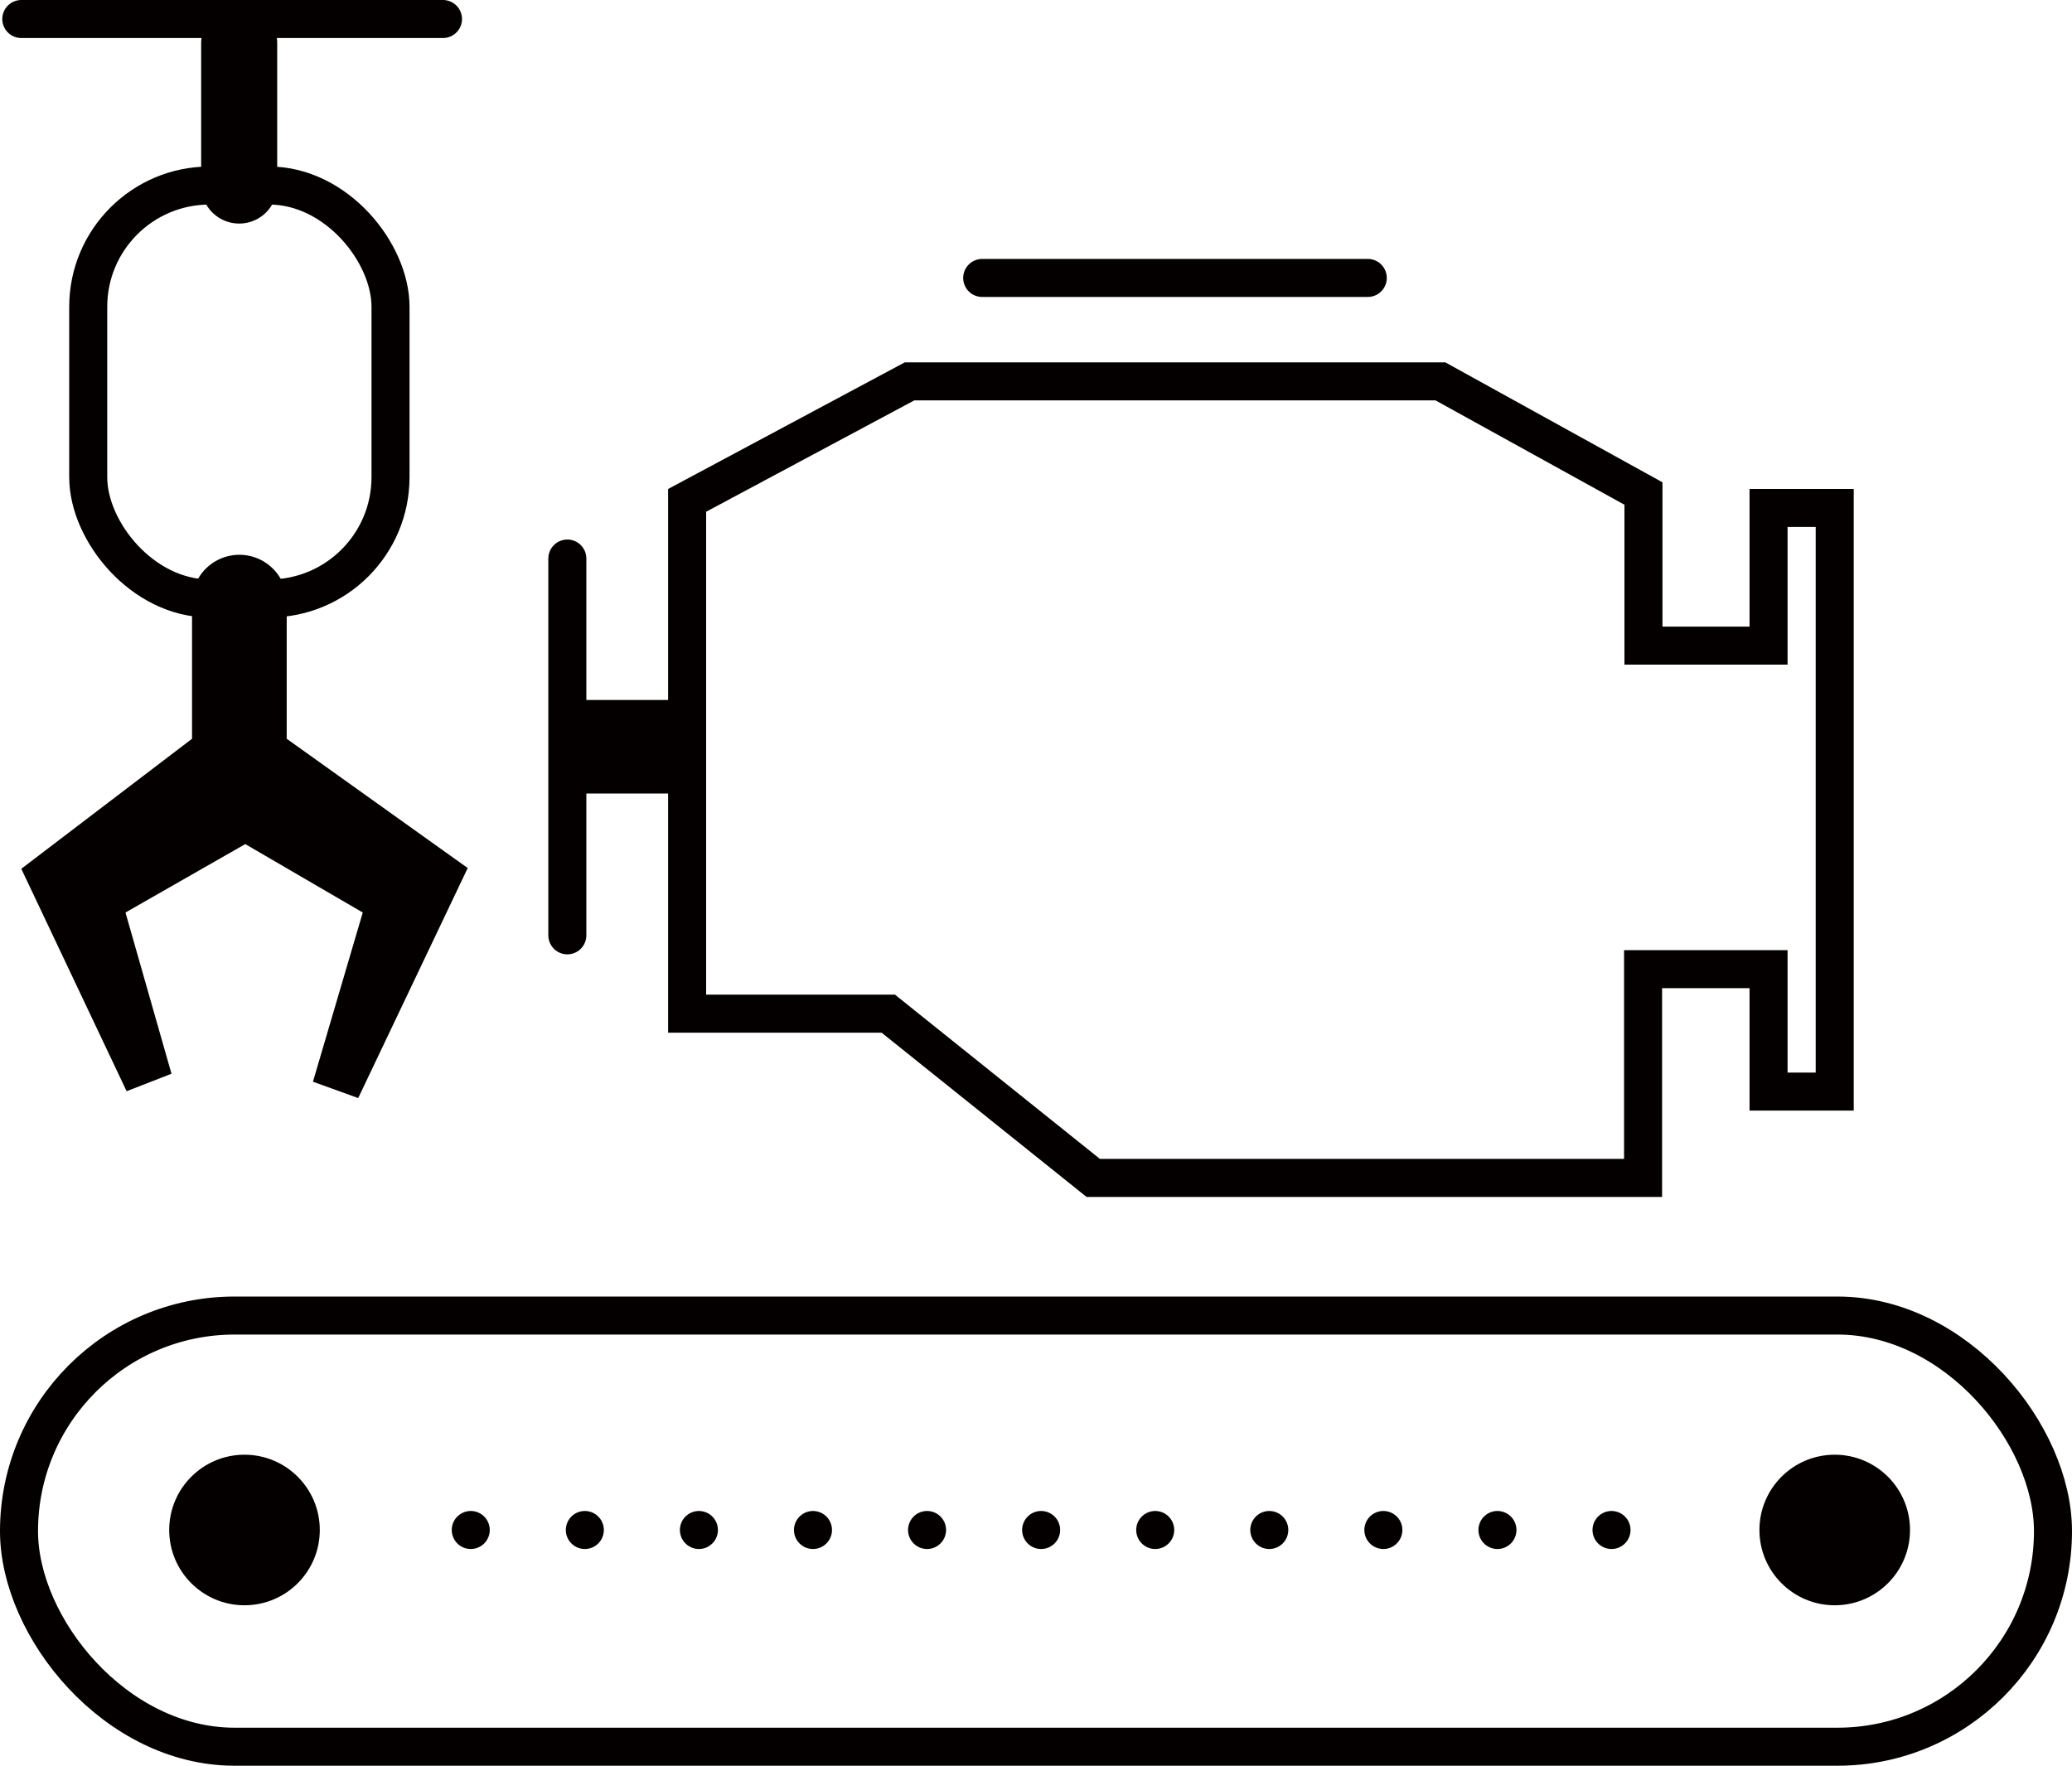<svg xmlns="http://www.w3.org/2000/svg" viewBox="0 0 54.49 46.44"><defs><style>.cls-1,.cls-2,.cls-4,.cls-5{fill:none;stroke-linecap:round;stroke-miterlimit:10;}.cls-1{stroke:#231815;stroke-width:3px;}.cls-2,.cls-4,.cls-5{stroke:#040000;}.cls-3{fill:#040000;}.cls-4{stroke-width:2px;}.cls-5{stroke-dasharray:0 3;}</style></defs><title>menu_product_icon6</title><g id="图层_2" data-name="图层 2"><g id="图层_1-2" data-name="图层 1"><path class="cls-1" d="M30.61,9.5"/><polygon class="cls-2" points="48.25 28.71 46.51 28.71 46.51 25.49 43.21 25.49 43.21 30.98 28.75 30.98 23.36 26.66 18.07 26.66 18.07 13.16 23.92 10.03 37.88 10.03 43.22 12.98 43.22 16.98 46.51 16.98 46.51 13.36 48.25 13.36 48.25 28.71"/><line class="cls-2" x1="35.97" y1="7.31" x2="25.83" y2="7.31"/><line class="cls-2" x1="14.92" y1="14.69" x2="14.92" y2="24.6"/><rect class="cls-3" x="14.8" y="18.41" width="3.16" height="2.46"/><rect class="cls-2" x="2.32" y="4.88" width="7.95" height="10.86" rx="3.19" ry="3.19"/><path class="cls-3" d="M4.51,28.24,3.3,24l3.15-1.8L9.54,24,8.23,28.45l1.19.43,2.88-6.05L7.54,19.43v-3.7a1.25,1.25,0,0,0-2.49,0v3.7L.56,22.85,3.33,28.7Z"/><line class="cls-4" x1="6.29" y1="4.88" x2="6.29" y2="1.14"/><line class="cls-2" x1="0.56" y1="0.5" x2="11.65" y2="0.5"/><circle class="cls-3" cx="6.43" cy="40.24" r="1.98"/><circle class="cls-3" cx="48.25" cy="40.24" r="1.98"/><line class="cls-5" x1="42.38" y1="40.24" x2="10.59" y2="40.24"/><rect class="cls-2" x="0.5" y="34.6" width="53.49" height="11.34" rx="5.67" ry="5.67"/></g></g></svg>